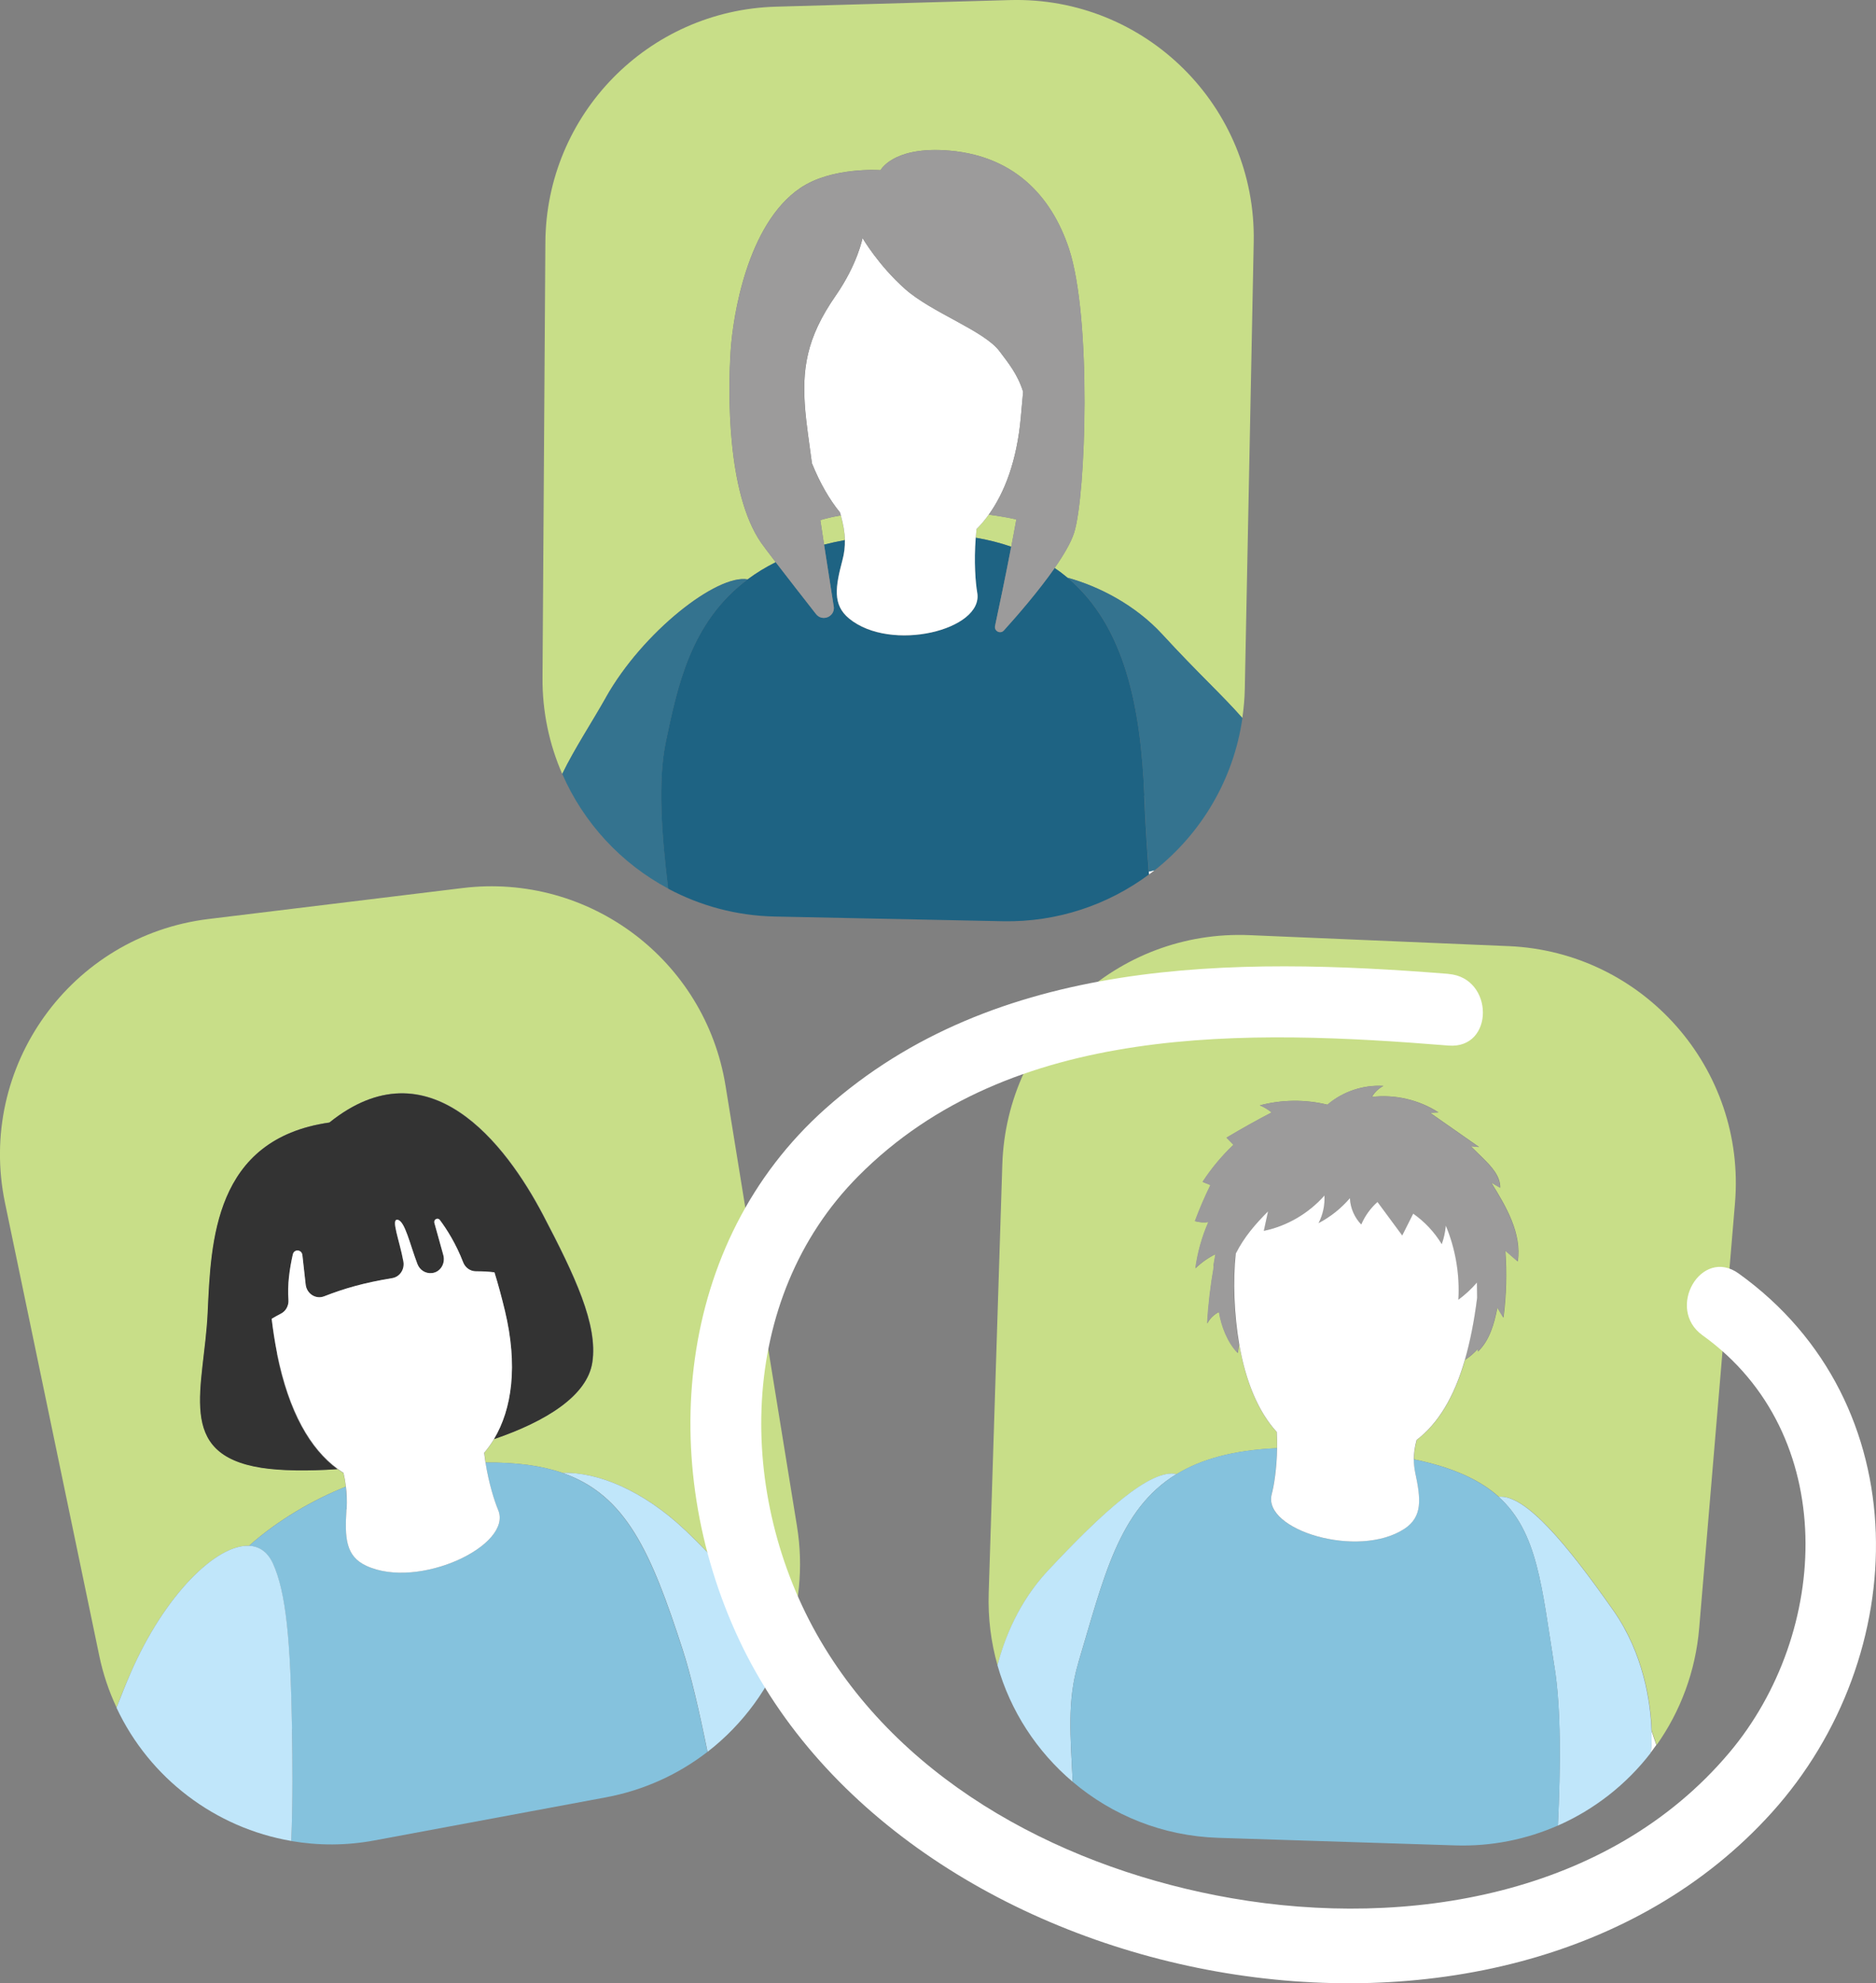 <svg xmlns="http://www.w3.org/2000/svg" id="Ebene_2" viewBox="0 0 235.87 249.3"><rect x="0" y="0" width="235.87" height="249.3" fill="#808080" stroke="none"/><g id="Ebene_2-2"><g id="Ebene_1-2"><path d="m14.65,214.67c.57-1.51,1.16-2.98,1.76-4.34,4.28-9.86,10.8-16.2,14.9-16.02,3.66-3.27,8.04-5.77,12.17-7.44-.07-.58-.17-1.14-.3-1.7-.25-.16-.5-.33-.74-.51-3.79.26-7.15.2-9.54-.17-10.93-1.71-7.2-10.05-6.76-19.54.41-8.86.78-21.78,15.3-23.86,12.47-10.02,22.18,2.7,26.87,11.65,3.97,7.6,6.9,13.76,6.18,18.51-.64,4.17-5.77,7.39-12.36,9.64-.37.62-.79,1.2-1.24,1.73.05.42.11.82.17,1.22,3.89-.03,7.05.4,9.68,1.31,4.29-.14,10.05,2.09,15.49,7.26,4.47,4.26,9.63,10.3,12.56,14.37,1.69-4.64,2.26-9.75,1.41-14.96l-8.98-55.35c-2.56-15.81-17.16-26.78-33.06-24.84l-31.93,3.89c-17.33,2.11-29.16,18.6-25.6,35.69l11.84,56.87c.48,2.33,1.23,4.53,2.2,6.59h-.02Z" style="fill:#c8de88;"></path><path d="m34.83,170.12c-.31-1.53-.52-2.95-.68-4.33.35-.21.74-.43,1.17-.65.62-.32,1-1,.94-1.73-.14-1.9.12-3.85.55-5.72.16-.69,1.11-.62,1.2.09.14,1.2.29,2.55.41,3.68.13,1.18,1.27,1.92,2.32,1.51,2.49-.97,4.97-1.7,8.57-2.29.95-.15,1.58-1.1,1.4-2.1-.49-2.67-1.62-5.42-.71-5.23s1.52,3.06,2.47,5.55c.29.76,1.01,1.22,1.78,1.15h.03c1.05-.1,1.74-1.19,1.45-2.27-.35-1.26-.79-2.84-1.12-4.03-.12-.45.42-.74.69-.37.86,1.15,2.02,2.95,2.92,5.3.26.69.9,1.14,1.6,1.14.89,0,1.58.04,2.34.13.48,1.54.92,3.15,1.31,4.81,1.66,6.92.89,12.37-1.37,16.15,6.59-2.25,11.72-5.47,12.36-9.64.73-4.75-2.2-10.91-6.18-18.51-4.69-8.95-14.4-21.67-26.87-11.65-14.52,2.08-14.89,15-15.3,23.86-.43,9.49-4.17,17.83,6.76,19.54,2.39.37,5.75.43,9.54.17-3.39-2.51-6.12-7.09-7.61-14.53l.03-.03Z" style="fill:#333;"></path><path d="m86.21,192.41c-5.44-5.17-11.2-7.41-15.49-7.26,8.01,2.76,11.15,9.97,15.12,22.23,1.01,3.11,2.06,7.6,3.12,12.83,4.47-3.46,7.88-8.13,9.81-13.43-2.93-4.07-8.09-10.11-12.56-14.37Z" style="fill:#c0e6fa;"></path><path d="m70.72,185.15c-2.63-.91-5.79-1.34-9.68-1.31.43,2.68,1.13,4.88,1.59,5.96,1.89,4.46-10.02,10.08-16.58,7.02-2.61-1.22-2.71-3.51-2.49-7.07.06-1.03.02-1.97-.09-2.87-4.12,1.67-8.5,4.18-12.17,7.44,1.3.06,2.35.76,3.01,2.23,1.65,3.64,2.2,9.6,2.4,20.85.07,3.71.11,9.18-.09,14.02,3.38.58,6.93.59,10.49-.08l29.07-5.41c4.81-.9,9.14-2.91,12.76-5.71-1.05-5.23-2.11-9.72-3.12-12.83-3.97-12.26-7.11-19.47-15.12-22.23h.02Z" style="fill:#85c2dd;"></path><path d="m36.72,217.39c-.2-11.25-.75-17.21-2.4-20.85-.66-1.46-1.72-2.17-3.01-2.23-4.1-.19-10.62,6.16-14.9,16.02-.59,1.36-1.18,2.83-1.76,4.34,4.16,8.88,12.44,15.11,21.97,16.74.21-4.85.16-10.31.09-14.02h.01Z" style="fill:#c0e6fa;"></path><path d="m43.56,189.75c-.22,3.56-.11,5.86,2.49,7.07,6.56,3.06,18.47-2.56,16.58-7.02-.46-1.09-1.16-3.28-1.59-5.96-.06-.4-.12-.8-.17-1.22.45-.53.87-1.11,1.24-1.73,2.27-3.78,3.03-9.23,1.37-16.15-.4-1.65-.83-3.26-1.31-4.81-.77-.09-1.46-.13-2.34-.13-.7,0-1.34-.45-1.6-1.14-.91-2.35-2.06-4.15-2.92-5.3-.27-.37-.82-.07-.69.37.33,1.19.77,2.77,1.12,4.03.3,1.08-.39,2.17-1.45,2.27h-.03c-.77.07-1.49-.39-1.78-1.15-.95-2.5-1.56-5.36-2.47-5.55s.22,2.56.71,5.23c.18,1-.45,1.94-1.4,2.1-3.6.59-6.09,1.32-8.57,2.29-1.05.41-2.2-.33-2.32-1.51-.12-1.13-.27-2.48-.41-3.68-.08-.71-1.04-.78-1.2-.09-.42,1.87-.69,3.82-.55,5.72.05.73-.32,1.41-.94,1.73-.43.22-.82.44-1.17.65.17,1.38.38,2.8.68,4.33,1.49,7.44,4.22,12.03,7.61,14.53.24.18.49.35.74.51.13.56.23,1.12.3,1.7.11.9.15,1.84.09,2.87l-.02.04Z" style="fill:#fff;"></path><path d="m189.65,118.93l-32.55-1.38c-16.59-.7-30.56,12.27-31.08,28.86l-1.71,53.85c-.1,3.15.29,6.2,1.11,9.07.9-3.44,2.71-8,6.3-11.84,6.94-7.43,12.94-12.89,16.22-12.19,3.07-1.87,7.11-3.01,12.62-3.26,0-.65,0-1.33-.04-2.03-2.31-2.53-3.9-6.3-4.72-11.03-.05.36-.1.72-.16,1.09-1.29-1.33-2.07-3.35-2.36-5.16-.63.31-1.16.83-1.48,1.45.13-2.39.41-4.77.83-7.13-.02-.08-.04-.17-.03-.22.09-.51.16-.95.24-1.37-.92.46-1.78,1.06-2.52,1.78.27-2,.82-3.96,1.63-5.81-.56.08-1.14.04-1.69-.12.57-1.54,1.23-3.05,1.95-4.53-.33-.13-.66-.27-.99-.4,1.11-1.7,2.41-3.27,3.88-4.66-.29-.3-.58-.6-.87-.9,1.86-1.11,3.75-2.17,5.67-3.17-.45-.36-.95-.66-1.48-.89,2.76-.73,5.71-.76,8.49-.08,1.92-1.65,4.5-2.52,7.04-2.36-.6.31-1.11.79-1.45,1.38,2.9-.34,5.92.36,8.37,1.95-.35.02-.7.03-1.05.05,2.05,1.43,4.1,2.87,6.15,4.3-.35-.03-.69-.07-1.04-.1.52.51,1.04,1.02,1.56,1.53,1.04,1.03,2.16,2.23,2.14,3.69-.38-.22-.76-.44-1.14-.66,1.89,3.02,3.86,6.39,3.35,9.92-.52-.45-1.04-.91-1.57-1.36.21,2.81.13,5.64-.23,8.43-.26-.43-.52-.86-.78-1.29,0,.03,0,.07,0,.1-.39,1.99-.98,4.06-2.42,5.45v-.35c-.49.54-1.04,1.02-1.64,1.41-1.36,4.68-3.36,7.98-6.06,10.04-.23.84-.36,1.64-.35,2.45,4.96,1.04,8.31,2.6,10.66,4.71,3.35-.34,8.56,5.93,14.44,14.32,3.8,5.43,4.67,11.58,4.78,15.07.21.6.42,1.21.62,1.81,2.97-4.2,4.89-9.22,5.35-14.7l4.5-53.41c1.42-16.9-11.52-31.59-28.46-32.31h-.02Z" style="fill:#c8de88;"></path><path d="m207.59,219.94c0,.12-.03.26-.07.4.25-.33.49-.66.73-.99-.2-.61-.41-1.21-.62-1.81.04,1.1,0,1.95-.05,2.4h.01Z" style="fill:#fff;"></path><path d="m207.64,217.54c-.11-3.48-.98-9.64-4.78-15.07-5.88-8.39-11.1-14.66-14.44-14.32,4.96,4.46,5.42,11.42,7.02,21.35.83,5.19.79,12.48.43,19.98,4.6-2.02,8.61-5.17,11.66-9.12.03-.15.05-.28.07-.4.05-.46.08-1.3.05-2.4v-.02Z" style="fill:#c0e6fa;"></path><path d="m135.56,209.05c3.2-10.66,5.04-19.29,12.37-23.76-3.28-.7-9.28,4.76-16.22,12.19-3.59,3.85-5.41,8.41-6.3,11.84,1.63,5.78,4.97,10.86,9.46,14.66-.27-5.69-.72-10.19.7-14.93h0Z" style="fill:#c0e6fa;"></path><path d="m155.36,157.58c1.07-2.11,2.46-3.7,4.06-5.31-.18.82-.35,1.63-.53,2.45,2.91-.6,5.62-2.19,7.62-4.44.06,1.2-.2,2.41-.74,3.47,1.49-.78,2.84-1.85,3.94-3.14.06,1.23.58,2.43,1.43,3.31.46-1.08,1.17-2.06,2.04-2.83,1.04,1.4,2.07,2.81,3.11,4.21.46-.91.92-1.83,1.38-2.74,1.44,1.01,2.67,2.32,3.59,3.83.28-.75.45-1.53.51-2.33,1.23,2.92,1.77,6.14,1.58,9.32.85-.63,1.64-1.36,2.33-2.16l.03,1.91h0c-.37,2.95-.88,5.55-1.55,7.83.61-.4,1.15-.88,1.64-1.41v.35c1.44-1.39,2.04-3.46,2.42-5.45,0-.03,0-.07,0-.1.26.43.52.86.78,1.29.36-2.79.44-5.62.23-8.43.52.45,1.04.91,1.57,1.36.52-3.53-1.45-6.89-3.35-9.92.38.22.76.44,1.14.66.02-1.46-1.1-2.66-2.14-3.69-.52-.51-1.04-1.02-1.56-1.53.35.03.69.07,1.04.1-2.05-1.43-4.1-2.87-6.15-4.3.35-.02.7-.03,1.05-.05-2.45-1.59-5.47-2.29-8.37-1.95.33-.59.84-1.08,1.45-1.38-2.53-.16-5.11.7-7.04,2.36-2.78-.68-5.72-.65-8.49.08.53.22,1.03.52,1.48.89-1.92,1-3.81,2.06-5.67,3.17.29.3.58.6.87.9-1.47,1.4-2.78,2.96-3.88,4.66.33.13.66.27.99.4-.73,1.47-1.38,2.99-1.95,4.53.55.16,1.13.2,1.69.12-.81,1.85-1.36,3.81-1.63,5.81.74-.72,1.6-1.32,2.52-1.78-.08.42-.15.86-.24,1.37,0,.05.02.13.03.22-.41,2.36-.7,4.74-.83,7.13.32-.62.85-1.14,1.48-1.45.3,1.81,1.07,3.83,2.36,5.16.06-.37.12-.73.16-1.09-.32-1.82-.52-3.78-.6-5.87-.07-1.9,0-3.75.16-5.52l.03-.02Z" style="fill:#9c9b9b;"></path><path d="m195.44,209.5c-1.59-9.93-2.06-16.88-7.02-21.35-2.35-2.11-5.7-3.67-10.66-4.71,0,.54.06,1.1.18,1.68.7,3.35.93,5.54-1.37,7.05-5.79,3.82-17.86.16-16.69-4.33.28-1.09.64-3.24.68-5.81-5.5.25-9.55,1.39-12.62,3.26-7.33,4.47-9.17,13.09-12.37,23.76-1.42,4.74-.96,9.24-.7,14.93,4.96,4.2,11.31,6.82,18.31,7.04l29.77.95c4.59.15,8.98-.76,12.93-2.5.36-7.49.4-14.78-.43-19.98h0Z" style="fill:#85c2dd;"></path><path d="m176.57,192.18c2.3-1.52,2.08-3.71,1.37-7.05-.12-.59-.18-1.14-.18-1.68,0-.82.12-1.61.35-2.45,2.69-2.06,4.7-5.35,6.06-10.04.66-2.28,1.18-4.88,1.55-7.83h0l-.03-1.91c-.7.81-1.48,1.53-2.33,2.16.19-3.18-.36-6.4-1.58-9.32-.07.79-.24,1.58-.51,2.33-.92-1.51-2.15-2.83-3.59-3.83-.46.91-.92,1.83-1.38,2.74-1.04-1.4-2.07-2.8-3.11-4.21-.87.77-1.58,1.75-2.04,2.83-.85-.87-1.37-2.07-1.43-3.31-1.1,1.29-2.45,2.36-3.94,3.14.55-1.06.81-2.27.74-3.47-2,2.26-4.71,3.84-7.62,4.44.18-.82.35-1.63.53-2.45-1.6,1.61-2.99,3.2-4.06,5.31-.18,1.77-.23,3.62-.16,5.52.08,2.09.29,4.05.6,5.87.82,4.73,2.41,8.5,4.72,11.03.04.7.05,1.38.04,2.03-.04,2.57-.39,4.72-.68,5.81-1.16,4.49,10.9,8.15,16.69,4.33h-.01Z" style="fill:#fff;"></path><path d="m124.32,64.69c-.49.68-1.01,1.28-1.54,1.82-.04.36-.08.72-.1,1.08,1.61.28,3.09.66,4.47,1.13.22-1.14.44-2.29.64-3.43-1.08-.24-2.25-.44-3.47-.6Z" style="fill:#c8de88;"></path><path d="m76.16,87.69c4.65-8.27,14-15.54,17.84-14.86,1.05-.79,2.23-1.51,3.53-2.16-.88-1.15-1.57-2.06-1.86-2.48-4.33-6.31-4.13-19.04-3.81-24.05.27-4.29,2.06-15.94,8.73-20.49,3.99-2.72,10.12-2.26,10.12-2.26,0,0,1.49-2.85,7.94-2.51,8.66.46,13.51,5.65,15.74,12.35,2.88,8.66,2.14,31.11.65,35.75-.39,1.23-1.31,2.79-2.45,4.42.57.39,1.11.79,1.62,1.22,4,1.09,8.56,3.47,11.93,7.13,4.55,4.95,7.5,7.59,10.06,10.51.17-1.21.29-2.44.31-3.69l1.12-56.13C157.97,13.39,144-.47,126.97.01l-29.41.83c-16.07.45-28.89,13.55-28.99,29.63l-.36,54.72c-.03,4.3.86,8.39,2.48,12.1,1.54-3.17,3.71-6.46,5.48-9.59h-.01Z" style="fill:#c8de88;"></path><path d="m103.14,65.38c.16,1.03.31,2.06.47,3.08.83-.21,1.7-.4,2.61-.57-.02-.98-.2-1.98-.51-3.1-1.15.2-1.96.4-2.57.59Z" style="fill:#c8de88;"></path><path d="m144.47,109.92c.24-.18.47-.35.7-.53-.27.07-.51.12-.73.17,0,.12.02.24.03.36Z" style="fill:#fff;"></path><path d="m83.74,93.18c1.44-6.82,3.07-14.98,10.27-20.35-3.84-.68-13.19,6.59-17.84,14.86-1.76,3.13-3.94,6.42-5.48,9.59,2.69,6.17,7.41,11.27,13.33,14.42-.85-6.95-1.32-13.6-.28-18.53h0Z" style="fill:#34738f;"></path><path d="m134.22,72.62c7.29,6.11,9.21,16.5,9.66,27.38.14,3.44.32,6.4.57,9.56.22-.05.47-.1.73-.17,5.84-4.62,9.92-11.38,11.03-19.13-2.56-2.92-5.51-5.56-10.06-10.51-3.37-3.67-7.93-6.04-11.93-7.13h0Z" style="fill:#34738f;"></path><path d="m143.88,100c-.45-10.88-2.36-21.26-9.66-27.38-.51-.43-1.05-.84-1.62-1.22-2,2.87-4.68,5.97-6.38,7.84-.45.49-1.25.08-1.11-.57.49-2.3,1.28-6.04,2.03-9.95-1.38-.47-2.86-.86-4.47-1.13-.24,3.04-.02,5.67.19,6.93.8,4.68-10.89,7.56-16.12,3.23-2.08-1.72-1.73-3.94-.83-7.32.23-.89.32-1.71.31-2.54-.91.17-1.78.36-2.61.57.44,2.85.87,5.58,1.21,7.75.2,1.28-1.43,1.99-2.23.97-1.63-2.09-3.61-4.62-5.06-6.51-1.31.65-2.48,1.38-3.53,2.16-7.2,5.37-8.83,13.53-10.27,20.35-1.04,4.93-.57,11.57.28,18.53,4.01,2.14,8.56,3.4,13.41,3.5l28.65.59c6.88.14,13.26-2.07,18.39-5.88,0-.12-.02-.24-.03-.36-.24-3.16-.42-6.12-.57-9.56h.02Z" style="fill:#1e6383;"></path><path d="m124.32,64.69c1.99-2.77,3.53-6.77,4.03-12.21.1-1.08.2-2.16.29-3.24-.69-2.21-1.85-3.6-2.97-5.1-1.93-2.58-8.49-4.83-11.85-7.8s-5.37-6.42-5.37-6.42c0,0-.61,3.26-3.38,7.25-3.71,5.35-4.27,9.29-3.81,14.56.11,1.27.43,3.65.83,6.51.99,2.46,2.18,4.52,3.52,6.17.04.12.07.25.11.37.31,1.13.49,2.12.51,3.1.02.83-.07,1.66-.31,2.54-.89,3.37-1.25,5.6.83,7.32,5.24,4.32,16.93,1.45,16.12-3.23-.22-1.26-.43-3.89-.19-6.93.03-.35.06-.71.1-1.08.53-.53,1.05-1.14,1.54-1.82h0Z" style="fill:#fff;"></path><path d="m104.82,76.21c-.34-2.18-.77-4.9-1.21-7.75-.16-1.02-.31-2.05-.47-3.08.61-.19,1.42-.4,2.57-.59-.03-.12-.07-.24-.11-.37-1.34-1.66-2.52-3.72-3.52-6.17-.41-2.86-.72-5.24-.83-6.51-.46-5.28.09-9.21,3.81-14.56,2.77-3.99,3.38-7.25,3.38-7.25,0,0,2.01,3.45,5.37,6.42s9.92,5.22,11.85,7.8c1.12,1.49,2.28,2.89,2.97,5.1-.09,1.08-.19,2.16-.29,3.24-.49,5.44-2.03,9.44-4.03,12.21,1.22.16,2.39.35,3.47.6-.21,1.14-.42,2.29-.64,3.43-.75,3.91-1.54,7.64-2.03,9.95-.14.65.67,1.07,1.11.57,1.69-1.87,4.37-4.96,6.38-7.84,1.13-1.63,2.05-3.19,2.45-4.42,1.49-4.64,2.23-27.09-.65-35.75-2.23-6.7-7.08-11.89-15.74-12.35-6.45-.35-7.94,2.51-7.94,2.51,0,0-6.13-.46-10.12,2.26-6.67,4.55-8.46,16.2-8.73,20.49-.31,5.02-.52,17.74,3.81,24.05.29.42.97,1.33,1.86,2.48,1.45,1.89,3.42,4.42,5.06,6.51.8,1.02,2.43.31,2.23-.97h-.01Z" style="fill:#9c9b9b;"></path><path d="m182.12,122.42c-26.97-2.16-56.93-2.16-78.36,16.96-18.86,16.83-21.21,44.54-10.88,66.64,20.94,44.82,96.04,59.39,129.91,21.8,17.69-19.64,18.51-51.45-4.19-67.74-4.71-3.38-9.21,4.42-4.54,7.77,17.29,12.4,16.08,37.38,3.36,52.47-15.12,17.94-40.44,22.13-62.57,18.29-20.43-3.55-40.96-14.04-51.72-32.42-10.59-18.09-10.56-42.88,4.77-58.33,19.26-19.42,49.04-18.46,74.23-16.43,5.77.46,5.74-8.54,0-9h0Z" style="fill:#fff;"></path></g></g></svg>